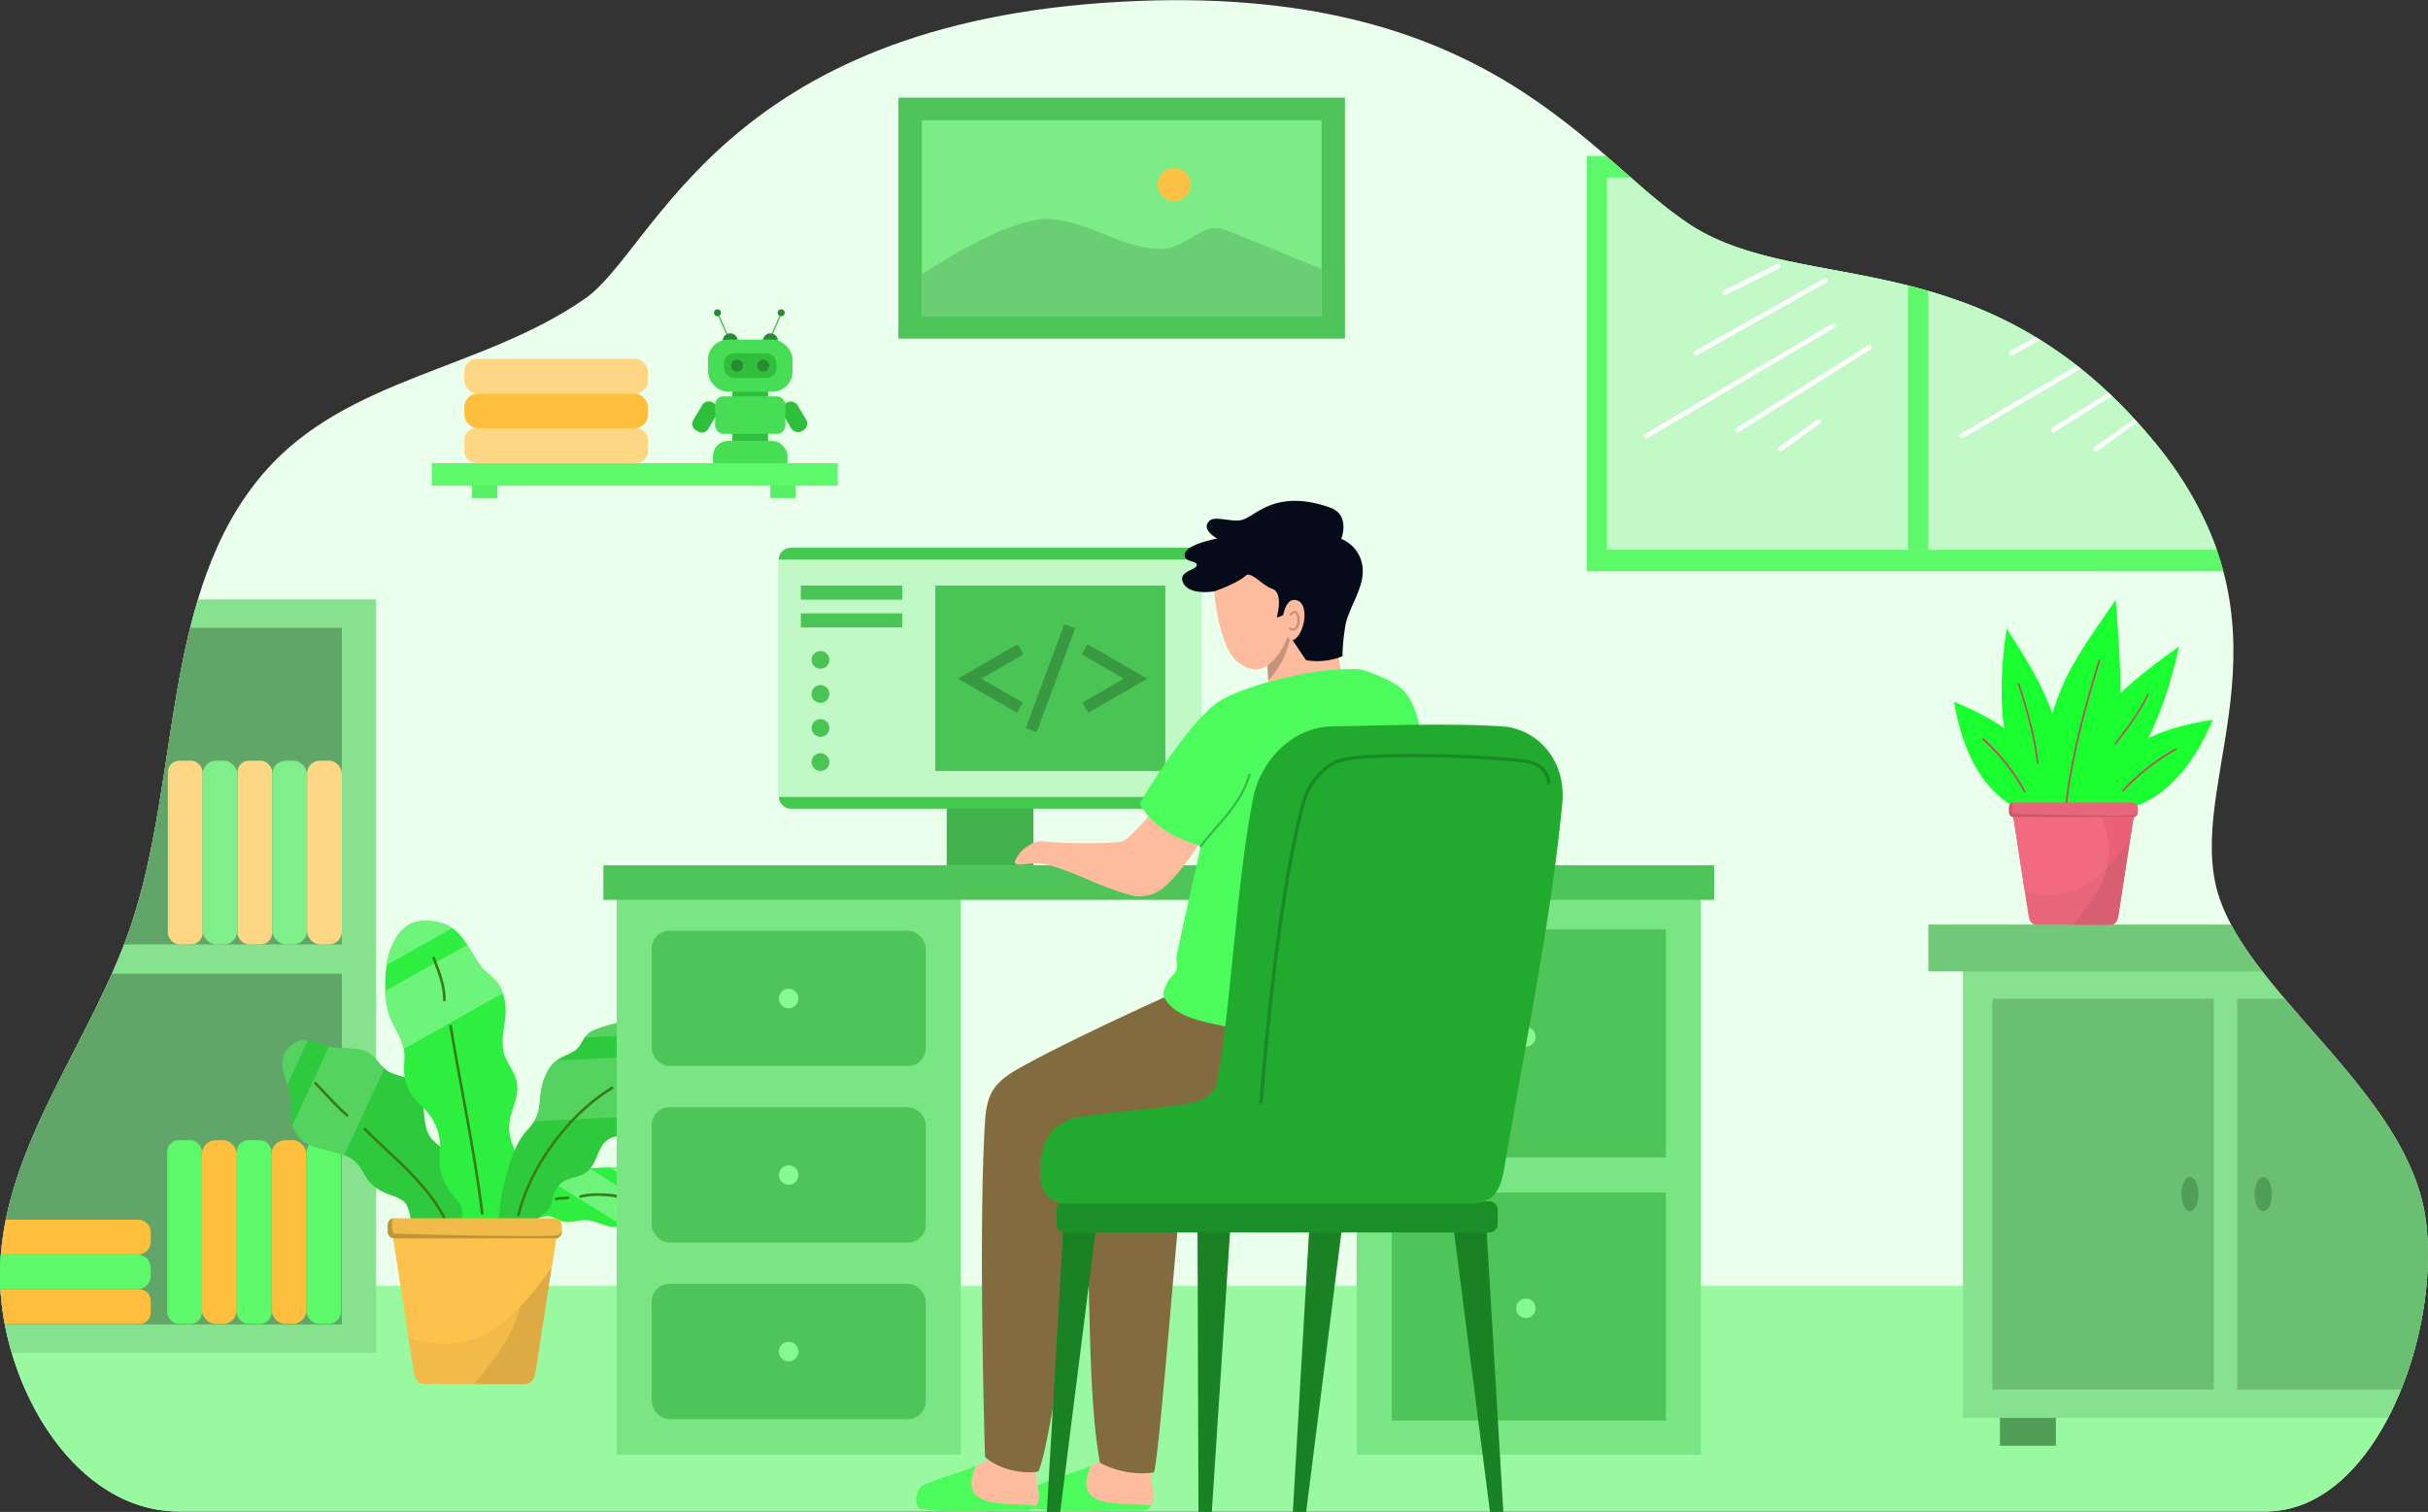 <svg id="Layer_1" data-name="Layer 1" xmlns="http://www.w3.org/2000/svg" viewBox="0 0 498.3 310.33"><rect x="0" y="0" width="498.3" height="310.33" fill="#333333" stroke="none"/><defs><style>.cls-1{fill:#ebffed;}.cls-2{fill:#30bf3d;}.cls-3{fill:#2b8934;}.cls-4{fill:#47dd55;}.cls-5{fill:#98f9a1;}.cls-6{fill:#7ae584;}.cls-7{fill:#4ec459;}.cls-8{fill:#7ced86;}.cls-9{fill:#ffc145;}.cls-10{fill:#6bce74;}.cls-11{fill:#5df96b;}.cls-12{fill:#c2f9c7;}.cls-13{fill:#fff;}.cls-14{fill:#59ef67;}.cls-15{fill:#ffd683;}.cls-16{fill:#ffbf3e;}.cls-17{fill:#86e28f;}.cls-18{fill:#62a568;}.cls-19{fill:#7fef8a;}.cls-20{fill:#519e59;}.cls-21{fill:#6bbf73;}.cls-22{fill:#71c979;}.cls-23{fill:#87f991;}.cls-24{fill:#f2ba49;}.cls-25{fill:#fcc24c;}.cls-26{fill:#ddaa43;}.cls-27{fill:#2eef40;}.cls-28{fill:#2fc93d;}.cls-29{fill:#6ef47a;}.cls-30{fill:#367c18;}.cls-31{fill:#54d360;}.cls-32{fill:#c1943a;}.cls-33{fill:#42b24d;}.cls-34{fill:#43c950;}.cls-35{fill:#c0f9c5;}.cls-36{fill:#49c455;}.cls-37{fill:#399942;}.cls-38{fill:#1aff30;}.cls-39{fill:#b5505f;}.cls-40{fill:#e8667a;}.cls-41{fill:#f16a7f;}.cls-42{fill:#d75f71;}.cls-43{fill:#eb6076;}.cls-44{fill:#c9596a;}.cls-45{fill:#fdbc9d;}.cls-46{fill:#4cfc5d;}.cls-47{fill:#826c3f;}.cls-48{fill:#38ba45;}.cls-49{fill:#060b19;}.cls-50{fill:#c7947b;}.cls-51{fill:#1a8224;}.cls-52{fill:#1c8e27;}.cls-53{fill:#22aa2f;}.cls-54{fill:#1b8926;}</style></defs><path class="cls-1" d="M457.81,185c-5.05-23.48,18.37-53.53-13-91.2-34.48-41.37-71.46-29.06-94.63-43.89C329.5,36.68,309.08,0,233.59,4,151.16,8.3,137.74,54.9,123.14,65c-21.27,14.74-48.83,16.07-65.78,35.62-21.23,24.48-17,62.58-27.43,93.26-8,23.43-25.64,44.54-26.74,69.26-1,22.45,14.12,50.74,36.68,50.74H468.1c22.71,0,35.95-36.47,32.91-59.66C497.49,227.26,462.52,206.84,457.81,185Z" transform="translate(-3.14 -3.66)"/><polygon class="cls-2" points="147.38 64.8 149.13 68.75 149.35 68.65 147.6 64.7 147.38 64.8"/><path class="cls-3" d="M153,72.08a1.53,1.53,0,1,0,1.53,1.53A1.53,1.53,0,0,0,153,72.08Z" transform="translate(-3.14 -3.66)"/><rect class="cls-4" x="146.33" y="90.51" width="15.29" height="8.44" rx="3.09"/><path class="cls-5" d="M39.87,313.9H468.1c18.67,0,30.94-24.65,33-46.31H3.19C4.18,289.16,18.77,313.9,39.87,313.9Z" transform="translate(-3.14 -3.66)"/><rect class="cls-6" x="278.45" y="183.73" width="70.63" height="114.86"/><rect class="cls-7" x="184.39" y="20.04" width="91.64" height="49.46"/><rect class="cls-8" x="189.19" y="24.69" width="82.04" height="40.16"/><path class="cls-9" d="M244.14,38.13a3.4,3.4,0,1,0,3.39,3.39A3.4,3.4,0,0,0,244.14,38.13Z" transform="translate(-3.14 -3.66)"/><path class="cls-10" d="M242,54.73c-8.14.37-15.85-6-23.82-6.11a14.89,14.89,0,0,0-2.49.17C209,49.87,199.33,55.45,192.33,60v8.54h82V58.83c-7.23-2.95-14.67-6-20.05-8.1C250.29,49.14,246.28,54.54,242,54.73Z" transform="translate(-3.14 -3.66)"/><path class="cls-11" d="M350.16,49.9c-5.46-3.5-10.92-8.64-17.37-14.23h-4v85.25H459.43c-2.27-8.56-6.7-17.61-14.64-27.13C410.31,52.42,373.33,64.73,350.16,49.9Z" transform="translate(-3.14 -3.66)"/><path class="cls-12" d="M350.16,49.9a106.23,106.23,0,0,1-12.33-9.82h-4.9v76.43H458.08a73,73,0,0,0-13.29-22.72C410.31,52.42,373.33,64.73,350.16,49.9Z" transform="translate(-3.14 -3.66)"/><path class="cls-11" d="M394.72,116.51h4.13V63.37c-1.38-.4-2.76-.77-4.13-1.11Z" transform="translate(-3.14 -3.66)"/><path class="cls-13" d="M368.16,57.82a.54.54,0,0,0-.22,0l-11,5.49a.48.48,0,1,0,.43.85l11-5.48A.48.48,0,0,0,368.16,57.82Z" transform="translate(-3.14 -3.66)"/><path class="cls-13" d="M377.79,60.73h-.05a.57.57,0,0,0-.22.07L351,75.71a.48.48,0,0,0,.47.84L378,61.63A.48.48,0,0,0,377.79,60.73Z" transform="translate(-3.14 -3.66)"/><path class="cls-13" d="M379.49,70h-.05a.52.52,0,0,0-.21.07l-38.4,22.63a.48.48,0,1,0,.49.82l38.39-22.63A.47.47,0,0,0,379.49,70Z" transform="translate(-3.14 -3.66)"/><path class="cls-13" d="M415.75,75.71a.48.48,0,0,0,.47.84l5.6-3.15-.94-.57Z" transform="translate(-3.14 -3.66)"/><path class="cls-13" d="M386.85,74.44a.45.45,0,0,0-.26.08l-27.09,17a.48.48,0,0,0-.15.66.48.48,0,0,0,.66.16l27.09-17A.49.49,0,0,0,386.85,74.44Z" transform="translate(-3.14 -3.66)"/><path class="cls-13" d="M405.63,92.69a.48.48,0,1,0,.49.82l24.06-14.18-.8-.64Z" transform="translate(-3.14 -3.66)"/><path class="cls-13" d="M424.3,91.49a.48.48,0,0,0,.51.82l11.76-7.37-.72-.68Z" transform="translate(-3.14 -3.66)"/><path class="cls-13" d="M376.41,89.7h-.05a.46.46,0,0,0-.25.1l-7.89,5.65a.48.48,0,0,0-.12.68.47.47,0,0,0,.68.1l7.89-5.66A.48.48,0,0,0,376.41,89.7Z" transform="translate(-3.14 -3.66)"/><path class="cls-13" d="M441.21,89.7h0a.46.46,0,0,0-.25.1L433,95.45a.48.48,0,0,0-.12.68.47.47,0,0,0,.68.1l7.89-5.66a.48.48,0,0,0,.2-.37l-.46-.5Z" transform="translate(-3.14 -3.66)"/><rect class="cls-14" x="96.87" y="99.44" width="5.21" height="2.79"/><rect class="cls-14" x="158.09" y="99.44" width="5.21" height="2.79"/><rect class="cls-11" x="88.63" y="95.08" width="83.28" height="4.62"/><rect class="cls-15" x="95.29" y="87.91" width="37.7" height="7.14" rx="2.36"/><rect class="cls-16" x="95.29" y="80.77" width="37.7" height="7.14" rx="2.79"/><rect class="cls-15" x="95.29" y="73.63" width="37.7" height="7.14" rx="2.61"/><rect class="cls-2" x="150.31" y="79.91" width="7.32" height="10.6"/><path class="cls-2" d="M149.76,86.48l-.37-.22a1.54,1.54,0,0,0-2.12.54l-1.8,3A1.54,1.54,0,0,0,146,92l.37.22a1.55,1.55,0,0,0,2.13-.54l1.79-3A1.54,1.54,0,0,0,149.76,86.48Z" transform="translate(-3.14 -3.66)"/><rect class="cls-2" x="164.42" y="85.9" width="3.53" height="6.63" rx="1.55" transform="translate(-25.4 93.72) rotate(-30.71)"/><rect class="cls-4" x="146.76" y="81.36" width="14.43" height="7.69" rx="1.71"/><polygon class="cls-2" points="158.38 68.5 158.6 68.6 160.23 64.85 160.01 64.75 158.38 68.5"/><path class="cls-3" d="M161.25,72.08a1.53,1.53,0,1,0,1.53,1.53A1.52,1.52,0,0,0,161.25,72.08Z" transform="translate(-3.14 -3.66)"/><rect class="cls-4" x="145.3" y="69.71" width="17.35" height="10.69" rx="4.11"/><rect class="cls-2" x="148.6" y="72.53" width="10.75" height="5.04" rx="2.03"/><path class="cls-3" d="M154.41,77.48a1.23,1.23,0,1,0,1.23,1.23A1.23,1.23,0,0,0,154.41,77.48Z" transform="translate(-3.14 -3.66)"/><path class="cls-3" d="M159.81,77.48A1.23,1.23,0,1,0,161,78.71,1.23,1.23,0,0,0,159.81,77.48Z" transform="translate(-3.14 -3.66)"/><path class="cls-3" d="M150.39,67.13a.72.72,0,1,0,.72.72A.72.72,0,0,0,150.39,67.13Z" transform="translate(-3.14 -3.66)"/><path class="cls-3" d="M163.48,67.13a.72.72,0,1,0,.71.72A.72.72,0,0,0,163.48,67.13Z" transform="translate(-3.14 -3.66)"/><path class="cls-17" d="M29.93,193.9c-8,23.43-25.64,44.54-26.74,69.26a55.8,55.8,0,0,0,2.36,18.17H80.33V126.7H43.76C37.34,148,37.12,172.73,29.93,193.9Z" transform="translate(-3.14 -3.66)"/><path class="cls-18" d="M29.93,193.9c-8,23.43-25.64,44.54-26.74,69.26a53.26,53.26,0,0,0,.95,12.35H73.3v-143H42.17C37.24,152.43,36.47,174.63,29.93,193.9Z" transform="translate(-3.14 -3.66)"/><path class="cls-17" d="M26.13,203.51H73.3v-6H28.63C27.86,199.51,27,201.51,26.13,203.51Z" transform="translate(-3.14 -3.66)"/><path class="cls-16" d="M31.7,268.29H3.23a56.84,56.84,0,0,0,.89,7.14H31.7a2.36,2.36,0,0,0,2.37-2.36v-2.42A2.37,2.37,0,0,0,31.7,268.29Z" transform="translate(-3.14 -3.66)"/><path class="cls-11" d="M31.28,261.15h-28c-.05.67-.09,1.33-.12,2a48.88,48.88,0,0,0,0,5.13H31.28a2.78,2.78,0,0,0,2.79-2.79v-1.56A2.78,2.78,0,0,0,31.28,261.15Z" transform="translate(-3.14 -3.66)"/><path class="cls-16" d="M31.46,254H4.33a62.93,62.93,0,0,0-1,7.14H31.46a2.61,2.61,0,0,0,2.61-2.61v-1.93A2.6,2.6,0,0,0,31.46,254Z" transform="translate(-3.14 -3.66)"/><rect class="cls-11" x="48.59" y="234.03" width="7.14" height="37.7" rx="2.36"/><rect class="cls-16" x="55.74" y="234.03" width="7.14" height="37.7" rx="2.79"/><rect class="cls-11" x="62.88" y="234.03" width="7.14" height="37.7" rx="2.61"/><rect class="cls-15" x="48.73" y="156.13" width="7.14" height="37.7" rx="2.36"/><rect class="cls-19" x="55.87" y="156.13" width="7.14" height="37.7" rx="2.79"/><rect class="cls-15" x="63.02" y="156.13" width="7.14" height="37.7" rx="2.61"/><rect class="cls-20" x="410.44" y="290.19" width="11.5" height="6.56"/><path class="cls-17" d="M467.25,202.81H406V294.7h87.2c6.45-12.32,9.37-28.23,7.77-40.46C498.45,234.66,479.34,218.54,467.25,202.81Z" transform="translate(-3.14 -3.66)"/><rect class="cls-21" x="408.9" y="204.98" width="45.43" height="80.23"/><path class="cls-21" d="M472,208.64h-9.72v80.23h33.66c4.54-11.23,6.44-24.26,5.08-34.63C498.77,237.07,483.8,222.56,472,208.64Z" transform="translate(-3.14 -3.66)"/><path class="cls-20" d="M467.63,245.24c-1,0-1.76,1.58-1.76,3.52s.79,3.51,1.76,3.51c.46,0,.91-.37,1.24-1a6.2,6.2,0,0,0,0-5C468.54,245.61,468.09,245.24,467.63,245.24Z" transform="translate(-3.14 -3.66)"/><path class="cls-20" d="M452.59,245.24c-1,0-1.75,1.58-1.75,3.52s.78,3.51,1.75,3.51c.47,0,.92-.37,1.25-1a6.31,6.31,0,0,0,0-5C453.51,245.61,453.06,245.24,452.59,245.24Z" transform="translate(-3.14 -3.66)"/><path class="cls-22" d="M398.89,193.42v9.63h68.54a69.26,69.26,0,0,1-6.4-9.63Z" transform="translate(-3.14 -3.66)"/><rect class="cls-7" x="285.65" y="190.76" width="56.23" height="46.8"/><rect class="cls-7" x="285.65" y="244.76" width="56.23" height="46.8"/><path class="cls-23" d="M316.3,270.19a2,2,0,1,0,1.39.57A2,2,0,0,0,316.3,270.19Z" transform="translate(-3.14 -3.66)"/><path class="cls-23" d="M316.3,214.47a2,2,0,1,0,2,2A2,2,0,0,0,316.3,214.47Z" transform="translate(-3.14 -3.66)"/><path class="cls-24" d="M88,284.9c.25,1.67.78,2.83,2.27,2.83h20.53c1.35,0,2-1,2.22-2.52l4.21-27.38H83.87Z" transform="translate(-3.14 -3.66)"/><path class="cls-25" d="M87,278.33c14.3,4.25,21.74-4,29.33-14.57l.91-5.93H83.87Z" transform="translate(-3.14 -3.66)"/><path class="cls-26" d="M110.57,271.09l-.61.65c-1.27,5.49-4.86,10.37-9.47,16h10.34c1.35,0,2-1,2.22-2.52l3.3-21.44c-.95,1.31-1.9,2.6-2.85,3.83S111.57,270,110.57,271.09Z" transform="translate(-3.14 -3.66)"/><path class="cls-25" d="M110,271.74l.61-.65c1-1.09,2-2.27,2.93-3.49s1.9-2.52,2.85-3.83l.91-5.94h-8.9C110.57,263.19,110.91,267.63,110,271.74Z" transform="translate(-3.14 -3.66)"/><path class="cls-27" d="M133.63,244.65c-3.39-1.84-6.46-1.4-9.71-1.12s-9.36,2.74-9.36,2.74l-1.89,7.88a7.22,7.22,0,0,1,3-.88c1,.07,2.18.94,3.21,1.15,1.57.31,3.19-.47,4.77-.32,1.84.18,3.52,1.27,5.36,1.4,3,.21,7.24-1.56,7.91-3.51C138.35,247.73,136,245.93,133.63,244.65Z" transform="translate(-3.14 -3.66)"/><path class="cls-28" d="M91,236.24c-1.24-2.59-.46-7.26-2.21-9.54-1.91-2.48-3.8-1.81-6.12-3.23-1.49-.91-2.36-2.83-3.87-3.69-2-1.16-4.38-.77-6.71-1.08-2.71-.37-6.11-2.48-8.41-1-4.24,2.75-2,6.57-1.17,9.72,1.17,4.22-1,5.06,1.62,9.08,2.32,3.62,8.36,2.7,11.7,5.4,1.59,1.29,2.16,3.55,3.69,4.9,2.88,2.56,4.89,1.94,6.7,3.65,1,1,1.31,4.14,1.31,4.14l12.5.54s-2.2-9.73-4.59-14C94.15,238.85,92.07,238.57,91,236.24Z" transform="translate(-3.14 -3.66)"/><path class="cls-27" d="M109.33,227.08c.07-3.07-2.32-5-2.87-7.66-.66-3.24.85-6.64.36-9.9-.76-5-3.47-5.44-5-7.56-3.15-4.26-4.16-9.58-12-9.27-5.5.22-8.07,7.56-7.56,14.67.47,6.57,2.8,7.34,3.69,11.16.7,3-.7,5.1,1,8.63,1.6,3.37,4.22,3.83,5.84,8.1,1.42,3.71.09,6,.81,8.86,1.11,4.4,3.38,5.26,4.23,7.29.45,1.07-.18,3.47-.18,3.47h7.92s4-6.63,4.23-10.35c.21-3.35-2.31-6.24-2.16-9.59C107.66,232.12,109.27,229.88,109.33,227.08Z" transform="translate(-3.14 -3.66)"/><path class="cls-29" d="M123.92,243.53a38.47,38.47,0,0,0-8.16,2.28l15.36,9.55c2.58-.45,5.23-1.85,5.75-3.37.06-.16.11-.32.15-.47l-12.87-8Z" transform="translate(-3.14 -3.66)"/><path class="cls-29" d="M133.63,244.65a11.39,11.39,0,0,0-5.44-1.37l9.1,5.66C137,246.76,135.32,245.57,133.63,244.65Z" transform="translate(-3.14 -3.66)"/><path class="cls-28" d="M147,216.08c-5.48-4.4-14.15-3.89-21.66-1.09-2.73,1-2.62,3.3-4.24,4.33-2.12,1.36-4.18,1.33-5.79,4.65-1.92,4-.81,6.43-2.22,9.26-.78,1.59-2,2.49-3,4-2,3.12-3.18,7.85-4.07,12a46.39,46.39,0,0,0-.57,5.71l5.91.08a16,16,0,0,0,4.29-3c1.12-1.41.54-3.51,2.45-5.34,1.44-1.39,4-1.28,5.54-2.52,2.37-1.86,2-6.07,5.34-7.09,5.34-1.64,11.05,1.25,16.8-3.43C150.38,229.78,151.52,219.7,147,216.08Z" transform="translate(-3.14 -3.66)"/><rect class="cls-24" x="79.55" y="250.05" width="35.75" height="4.13" rx="1.36"/><path class="cls-30" d="M119.76,249.24h-.06c-.64.11-1.63.05-2.5.26a.26.26,0,0,0-.21.32.28.28,0,0,0,.34.2c.74-.17,1.71-.13,2.46-.25A.27.27,0,0,0,119.76,249.24Z" transform="translate(-3.14 -3.66)"/><path class="cls-30" d="M129.16,248.8a20.09,20.09,0,0,0-2.47-.2l-.66,0a12.57,12.57,0,0,0-3.8.4.27.27,0,1,0,.18.5,15,15,0,0,1,4.26-.35,20.82,20.82,0,0,1,2.41.21,4.58,4.58,0,0,1,1.5.41.27.27,0,0,0,.37-.1.26.26,0,0,0-.09-.37A4.9,4.9,0,0,0,129.16,248.8Z" transform="translate(-3.14 -3.66)"/><path class="cls-31" d="M78.75,219.78c-2-1.17-4.38-.77-6.71-1.08a10.32,10.32,0,0,1-1.35-.3l-7.56,16.27a9.28,9.28,0,0,0,.95,1.84c1.91,3,6.33,2.89,9.7,4.26L82,223C80.88,222,80.05,220.52,78.75,219.78Z" transform="translate(-3.14 -3.66)"/><path class="cls-31" d="M65.53,217.18a3.46,3.46,0,0,0-1.9.53c-3.73,2.42-2.47,5.67-1.52,8.56l4.2-9A6.81,6.81,0,0,0,65.53,217.18Z" transform="translate(-3.14 -3.66)"/><path class="cls-30" d="M68.05,225.79a.3.3,0,0,0-.18-.08h0a.27.27,0,0,0-.2.47c1.92,1.92,4.29,4.71,6.49,6.58a.28.28,0,0,0,.39,0,.27.27,0,0,0,0-.38C72.37,230.53,70,227.74,68.05,225.79Z" transform="translate(-3.14 -3.66)"/><path class="cls-30" d="M78.22,235.24a.27.27,0,0,0-.19-.08.27.27,0,0,0-.19.46c5.28,5.28,12.66,11.1,16.14,17.93a.29.29,0,0,0,.38.14.28.28,0,0,0,.1-.38C90.89,246.31,83.46,240.48,78.22,235.24Z" transform="translate(-3.14 -3.66)"/><path class="cls-29" d="M101.78,202c-1-1.42-1.87-3-2.78-4.38l-16.85,9.48c0,.1,0,.2,0,.3.47,6.57,2.8,7.34,3.69,11.16,0,.15.06.29.08.44l20.4-11.48C105.25,204.32,103.1,203.75,101.78,202Z" transform="translate(-3.14 -3.66)"/><path class="cls-29" d="M90.45,192.68h-.72c-4,.17-6.5,4.17-7.32,9.1l13.52-7.6A9.39,9.39,0,0,0,90.45,192.68Z" transform="translate(-3.14 -3.66)"/><path class="cls-30" d="M92.16,200h0a.27.27,0,0,0-.25.36c.77,2.3,2.2,5.35,2.15,8.56a.27.27,0,1,0,.54,0c.05-3.38-1.43-6.49-2.18-8.74A.27.27,0,0,0,92.16,200Z" transform="translate(-3.14 -3.66)"/><path class="cls-30" d="M95.61,214h0a.28.28,0,0,0-.26.32c2.09,12.53,4.88,25.52,6.49,38.42a.28.28,0,0,0,.31.25.28.28,0,0,0,.23-.32c-1.62-12.93-4.41-25.93-6.49-38.44A.29.29,0,0,0,95.61,214Z" transform="translate(-3.14 -3.66)"/><path class="cls-31" d="M136.23,212.83A32.85,32.85,0,0,0,125.35,215a4.56,4.56,0,0,0-2.15,1.59l23-1.12A17.2,17.2,0,0,0,136.23,212.83Z" transform="translate(-3.14 -3.66)"/><path class="cls-31" d="M117.38,221.34a6.94,6.94,0,0,0-2.06,2.63c-1.92,4-.81,6.43-2.22,9.26a6.29,6.29,0,0,1-.32.58l34.36-1.69a14.74,14.74,0,0,0,2.21-12.35Z" transform="translate(-3.14 -3.66)"/><path class="cls-30" d="M128.79,226.7h0l-.12,0c-9,5.41-17,16.38-19.38,26.27a.27.27,0,0,0,.2.33.27.27,0,0,0,.32-.21c2.31-9.7,10.28-20.61,19.13-25.92A.27.27,0,0,0,128.79,226.7Z" transform="translate(-3.14 -3.66)"/><path class="cls-30" d="M139.84,221.22h-.08c-2.46.82-4.29,2.56-6.87,3.79a.27.27,0,0,0,.23.49c2.67-1.27,4.49-3,6.81-3.77A.27.27,0,0,0,139.84,221.22Z" transform="translate(-3.14 -3.66)"/><path class="cls-32" d="M84,256.8c-.47-.15-.38-1.55-.41-2.27a1.64,1.64,0,0,1,.23-.8,1.36,1.36,0,0,0-1.09,1.33v1.41a1.36,1.36,0,0,0,1.36,1.36h33a1.36,1.36,0,0,0,1.36-1.36v-.08a4.62,4.62,0,0,1-.66.76C117.12,257.68,84.43,257,84,256.8Z" transform="translate(-3.14 -3.66)"/><rect class="cls-6" x="126.56" y="183.73" width="70.63" height="114.86"/><rect class="cls-7" x="133.76" y="191.03" width="56.23" height="27.77" rx="3.64"/><rect class="cls-7" x="133.76" y="263.51" width="56.23" height="27.77" rx="3.64"/><path class="cls-23" d="M165,279.08a2,2,0,1,0,2,2A2,2,0,0,0,165,279.08Z" transform="translate(-3.14 -3.66)"/><path class="cls-23" d="M165,206.6a2,2,0,1,0,2,2A2,2,0,0,0,165,206.6Z" transform="translate(-3.14 -3.66)"/><rect class="cls-7" x="123.83" y="177.61" width="227.97" height="7.08"/><rect class="cls-33" x="194.29" y="165.14" width="17.8" height="12.47"/><rect class="cls-34" x="159.83" y="112.43" width="86.71" height="53.57" rx="2.42"/><rect class="cls-35" x="159.83" y="114.86" width="86.71" height="48.72"/><rect class="cls-36" x="191.96" y="120.19" width="47.2" height="38.05"/><rect class="cls-36" x="164.36" y="120.19" width="20.81" height="2.9"/><rect class="cls-36" x="164.36" y="125.89" width="20.81" height="2.9"/><path class="cls-36" d="M171.53,137.28a1.82,1.82,0,1,0,1.28,3.11,1.8,1.8,0,0,0,.54-1.29,1.78,1.78,0,0,0-.54-1.28A1.82,1.82,0,0,0,171.53,137.28Z" transform="translate(-3.14 -3.66)"/><path class="cls-36" d="M171.53,144.28a1.82,1.82,0,1,0,1.28,3.1,1.8,1.8,0,0,0,0-2.57A1.81,1.81,0,0,0,171.53,144.28Z" transform="translate(-3.14 -3.66)"/><path class="cls-36" d="M171.53,151.27a1.82,1.82,0,0,0,0,3.64,1.84,1.84,0,0,0,1.82-1.82,1.83,1.83,0,0,0-1.82-1.82Z" transform="translate(-3.14 -3.66)"/><path class="cls-36" d="M171.53,158.26a1.82,1.82,0,0,0,0,3.64,1.82,1.82,0,0,0,0-3.64Z" transform="translate(-3.14 -3.66)"/><polygon class="cls-37" points="208.85 132.22 196.59 139.3 208.72 146.3 209.92 144.22 201.39 139.3 210.05 134.3 208.85 132.22"/><polygon class="cls-37" points="222 134.3 230.66 139.3 222.13 144.22 223.34 146.3 235.46 139.3 223.2 132.22 222 134.3"/><rect class="cls-37" x="207.34" y="141.67" width="22.75" height="2.4" transform="translate(5.54 294.56) rotate(-69.64)"/><rect class="cls-7" x="133.76" y="227.27" width="56.23" height="27.77" rx="3.64"/><path class="cls-23" d="M165,242.84a2,2,0,1,0,2,2A2,2,0,0,0,165,242.84Z" transform="translate(-3.14 -3.66)"/><path class="cls-38" d="M422.67,171.87l2.66-1.54c4-14.12-2.66-26-10.37-37.63C412.63,148.06,413.83,161.76,422.67,171.87Z" transform="translate(-3.14 -3.66)"/><path class="cls-38" d="M425.33,170.33l2.09,2.58c12.83-6.8,19.34-20.16,22.92-36.56C438.05,145.12,426.76,154.54,425.33,170.33Z" transform="translate(-3.14 -3.66)"/><path class="cls-39" d="M417.44,143.83a.18.18,0,0,0-.17.24c1.77,5.67,3.43,11.28,3.85,16.24a.18.18,0,1,0,.36,0c-.42-5-2.1-10.65-3.87-16.32A.17.17,0,0,0,417.44,143.83Z" transform="translate(-3.14 -3.66)"/><path class="cls-39" d="M444,146a.18.18,0,0,0-.15.1c-2.24,4.59-5.61,8.74-9,12.91a.18.18,0,0,0,0,.26.17.17,0,0,0,.26,0c3.37-4.17,6.76-8.33,9-13A.18.18,0,0,0,444,146Z" transform="translate(-3.14 -3.66)"/><path class="cls-38" d="M404.16,147.7c1.85,10.66,6,19.06,14.83,22.89l4.31.42C424.19,158.66,415.51,152.34,404.16,147.7Z" transform="translate(-3.14 -3.66)"/><path class="cls-39" d="M410.23,155.19a.15.15,0,0,0-.13,0,.18.18,0,0,0-.1.32,40.1,40.1,0,0,1,8.53,10.75.18.18,0,0,0,.25.06.19.19,0,0,0,.06-.25A40.43,40.43,0,0,0,410.23,155.19Z" transform="translate(-3.14 -3.66)"/><path class="cls-38" d="M433.24,169.62l4.3.59c9.46-1.67,15.46-8.87,19.75-18.81C445.16,153.27,435.25,157.4,433.24,169.62Z" transform="translate(-3.14 -3.66)"/><path class="cls-39" d="M449.71,157.25s-.06,0-.08,0a46,46,0,0,0-10.89,8.54.18.18,0,0,0,0,.25.19.19,0,0,0,.26,0,46.13,46.13,0,0,1,10.8-8.48A.18.18,0,0,0,449.71,157.25Z" transform="translate(-3.14 -3.66)"/><path class="cls-38" d="M423.56,171.77l6.87.36c10.12-13.81,8-29.66,6.9-45.34C429.31,138.72,420,148.9,423.56,171.77Z" transform="translate(-3.14 -3.66)"/><path class="cls-39" d="M434,139h0a.19.19,0,0,0-.16.12c-3,9.72-5.62,19.49-6.82,29.44a.18.18,0,0,0,.16.21.18.18,0,0,0,.2-.17c1.19-9.92,3.8-19.66,6.81-29.37A.18.18,0,0,0,434,139Z" transform="translate(-3.14 -3.66)"/><path class="cls-40" d="M419.42,191.39c.19,1.24.58,2.09,1.68,2.09h15.15c1,0,1.45-.73,1.64-1.86L441,171.41H416.35Z" transform="translate(-3.14 -3.66)"/><path class="cls-41" d="M418.67,186.54c10.56,3.14,16.05-3,21.66-10.75l.67-4.38H416.35Z" transform="translate(-3.14 -3.66)"/><path class="cls-42" d="M436.06,181.2l-.45.47c-.94,4.06-3.59,7.66-7,11.81h7.63c1,0,1.45-.73,1.64-1.86l2.44-15.83c-.71,1-1.4,1.92-2.11,2.83S436.8,180.39,436.06,181.2Z" transform="translate(-3.14 -3.66)"/><path class="cls-43" d="M435.61,181.67l.45-.47c.74-.81,1.45-1.68,2.16-2.58s1.4-1.86,2.11-2.83l.67-4.38h-6.57A16.39,16.39,0,0,1,435.61,181.67Z" transform="translate(-3.14 -3.66)"/><rect class="cls-40" x="412.34" y="164.7" width="26.39" height="3.05" rx="1"/><path class="cls-44" d="M441.38,170.91c-.49.39-24.62-.14-25-.26s-.28-1.15-.29-1.68a1,1,0,0,1,.17-.59,1,1,0,0,0-.81,1v1a1,1,0,0,0,1,1h24.38a1,1,0,0,0,1-1v-.06A3,3,0,0,1,441.38,170.91Z" transform="translate(-3.14 -3.66)"/><polygon class="cls-44" points="413.15 164.72 413.15 164.72 413.15 164.72 413.15 164.72"/><path class="cls-45" d="M239.37,304.29l-8.49-1.89s-2.44,1.48-3.94,2.19c-2.27,1.07-7.73,2.55-10.8,4-1.59.75-1.93,4.57-.34,4.8,7.07,1,13.29.21,21.94.35,1.27,0,2.64-1.57,2.06-4.29C239,305.77,239.37,304.29,239.37,304.29Z" transform="translate(-3.14 -3.66)"/><path class="cls-46" d="M227,304.56l-.06,0c-2.27,1.07-7.73,2.55-10.8,4a1.46,1.46,0,0,0-.41.29,1.48,1.48,0,0,0-.24.26,3.88,3.88,0,0,0-.3.48,4.57,4.57,0,0,0-.28.76,4.41,4.41,0,0,0-.13.81c-.09,1.07.23,2.09,1,2.2,7.07,1,13.29.21,21.94.35a2,2,0,0,0,1.62-1C234.27,311.83,222.73,314,227,304.56Z" transform="translate(-3.14 -3.66)"/><path class="cls-45" d="M215.79,304.29l-8.48-1.89s-2.45,1.48-3.95,2.19c-2.27,1.07-7.73,2.55-10.8,4-1.59.75-1.93,4.57-.34,4.8,7.07,1,13.29.21,21.94.35,1.28,0,2.64-1.57,2.06-4.29C215.44,305.77,215.79,304.29,215.79,304.29Z" transform="translate(-3.14 -3.66)"/><path class="cls-46" d="M203.43,304.56l-.07,0c-2.27,1.07-7.73,2.55-10.8,4a1.81,1.81,0,0,0-.41.29,3.08,3.08,0,0,0-.24.26,3.37,3.37,0,0,0-.3.49,4.15,4.15,0,0,0-.27.75,4.43,4.43,0,0,0-.14.81c-.09,1.07.23,2.09,1,2.2,7.07,1,13.29.21,21.94.35a2,2,0,0,0,1.62-1C210.69,311.83,199.16,314,203.43,304.56Z" transform="translate(-3.14 -3.66)"/><path class="cls-47" d="M211.81,223.21c-4.66,2.7-6.15,5-6.51,10.63-1.44,22.9,0,68.85,0,68.85,2.68,2.53,7.82,3.6,10.92,3,2.25-4.29,6.54-36.34,9.82-54.51.94,17.58.34,39.12,2.84,52.71a18.33,18.33,0,0,0,11.09,2c1.1-4.1,3.82-39.58,5.74-59.37l11.48-12.17,5.66-24.52-18.34-2.57S221.91,217.39,211.81,223.21Z" transform="translate(-3.14 -3.66)"/><polygon class="cls-45" points="259.67 129.38 260.51 143.32 275.67 139.81 273 126.47 259.67 129.38"/><path class="cls-45" d="M233.59,176.32c-1.33.48-12.17.65-16.31,0a4.54,4.54,0,0,0-3,.9,6.69,6.69,0,0,0-2.81,3.1c-.61,1.64,3.43.25,5.14.56,6.53,1.16,11,4.49,18.78,6.56a7.51,7.51,0,0,0,4.92-.56c3.56-1.39,9.56-10.93,9.56-10.93L240,169.89S235.07,175.77,233.59,176.32Z" transform="translate(-3.14 -3.66)"/><path class="cls-46" d="M291.54,145.77c-2.13-2.72-9.22-4.73-9.22-4.73-8.17-.38-15,1.65-19.21,2.69,0,0-7.5,2.08-10.5,4.4-6.79,5.26-15.6,20.53-15.6,20.53,3,5.05,7.66,7.14,12.6,8.65,0,0-3.36,14.84-5,22.46-.19.92.29,1.93,0,2.83-.36,1.13-1.6,1.82-2,2.91-.38.9-1,2-.52,2.88,2.24,4.3,8.49,5,13.22,6.11,10.92,2.47,25.16,7.74,33.58.36,13.37-11.72,7.38-35.21,6.42-53C295,156.38,294.93,150.12,291.54,145.77Z" transform="translate(-3.14 -3.66)"/><path class="cls-48" d="M259.56,162.47a.23.23,0,0,0-.23.18c-1.65,5.91-6.31,9.8-9.91,14.52a.24.24,0,0,0,0,.35.25.25,0,0,0,.35-.06c3.55-4.66,8.28-8.6,10-14.69A.23.23,0,0,0,259.56,162.47Z" transform="translate(-3.14 -3.66)"/><path class="cls-49" d="M278.41,114.27s1.95-4.92-2.31-6.43c-11.08-3.92-15.18,1.66-17.91,2.49-2.19.66-5.66-.93-6.86.26-1.84,1.81,1.63,3.6,1.63,3.6s-6.22,1.15-6.64,3.09,2.62,1.3,2.42,2.43c-.16,1-3.9,1.19-2.78,3.57,1.25,2.67,6.36,1.76,6.36,1.76l14.87,8.22,4,5.91a13.91,13.91,0,0,0,7.46-.81,42.2,42.2,0,0,1,.68-6.71c.74-3.21,3.45-7.15,3.48-10.44A7.07,7.07,0,0,0,278.41,114.27Z" transform="translate(-3.14 -3.66)"/><path class="cls-50" d="M263.43,143.36a17.9,17.9,0,0,0,4.65-9.8s-2.86,1.9-5,3.45Z" transform="translate(-3.14 -3.66)"/><path class="cls-45" d="M268.69,126.8c-1.66,0-2.19,3.09-2.19,3.09s-1.42.76-1.3.33c.55-2,.85-5.14-1-5.72s-4.35-3.67-5.39-2.7c-1.77,1.65-6.49,3.24-6.49,3.24s.89,9.91,3.88,13.52c1.75,2.1,4.75,3.43,7.15,1.63a12.14,12.14,0,0,0,3.94-5.69c.19-.51.46,1.12,1.58.36C271.08,133.34,272,126.76,268.69,126.8Z" transform="translate(-3.14 -3.66)"/><path class="cls-50" d="M268.62,129.05a1.64,1.64,0,0,0-.75.61.24.24,0,0,0,0,.35.23.23,0,0,0,.34-.06,1.3,1.3,0,0,1,.51-.44.24.24,0,0,1,.26.07,2.06,2.06,0,0,1,.4,1.24,2.55,2.55,0,0,1-.31,1.47.66.66,0,0,1-.4.31,1,1,0,0,1-.67-.12.25.25,0,0,0-.34.11.25.25,0,0,0,.13.33,1.44,1.44,0,0,0,1,.14,1.2,1.2,0,0,0,.69-.5,2.91,2.91,0,0,0,.39-1.77,2.25,2.25,0,0,0-.55-1.56A.79.79,0,0,0,268.62,129.05Z" transform="translate(-3.14 -3.66)"/><polygon class="cls-51" points="214.85 310.33 217.59 310.33 225.22 249.73 218.33 250 214.85 310.33"/><polygon class="cls-51" points="265.33 310.33 268.07 310.33 275.7 249.73 268.82 250 265.33 310.33"/><polygon class="cls-51" points="245.96 310.33 248.7 310.33 252.65 249.73 245.76 250 245.96 310.33"/><polygon class="cls-51" points="298.05 250 305.79 310.33 308.53 310.33 304.93 249.73 298.05 250"/><path class="cls-52" d="M308.84,250.23H221.59A1.71,1.71,0,0,0,220,252v2.83a1.71,1.71,0,0,0,1.63,1.79h87.25a1.71,1.71,0,0,0,1.63-1.79V252A1.71,1.71,0,0,0,308.84,250.23Z" transform="translate(-3.14 -3.66)"/><path class="cls-53" d="M311.5,152.76c-10.63-.68-23.32-.23-35,0-8.44.16-14.68,7.4-16.12,14.48-3.51,17.35-4.56,43.07-7.45,58.29-.81,4.26-5.41,4.58-8.75,5.06-7.23,1-13.43,1.35-20.74,2.57a9,9,0,0,0-6.08,5.65,17.51,17.51,0,0,0-.6,7.2,5.22,5.22,0,0,0,5.35,4.72H304.3c5.21,0,6.72-2.07,7.71-8.06,4.51-27,9.32-49.18,11.75-74.06C324.67,159.23,318.17,153.18,311.5,152.76Z" transform="translate(-3.14 -3.66)"/><path class="cls-54" d="M315.7,159.47c-5.38-.58-13-1-20.09-1.06s-13.61.14-16.88.83c-4,.84-7.31,5.09-8.39,9-5.7,20.41-8.74,61.65-8.74,61.65a.36.36,0,1,0,.72,0s3.06-41.28,8.71-61.51c1-3.65,4.22-7.71,7.85-8.47,3.11-.65,9.65-.89,16.72-.81s14.68.48,20,1.06c2.64.29,3.84,1.34,4.44,2.29a3.56,3.56,0,0,1,.57,1.83.36.36,0,1,0,.72,0,4.41,4.41,0,0,0-.68-2.23C320,161,318.5,159.78,315.7,159.47Z" transform="translate(-3.14 -3.66)"/><rect class="cls-11" x="34.31" y="234.03" width="7.14" height="37.7" rx="2.36"/><rect class="cls-16" x="41.45" y="234.03" width="7.14" height="37.7" rx="2.79"/><rect class="cls-15" x="34.45" y="156.13" width="7.14" height="37.7" rx="2.36"/><rect class="cls-19" x="41.59" y="156.13" width="7.14" height="37.7" rx="2.79"/></svg>